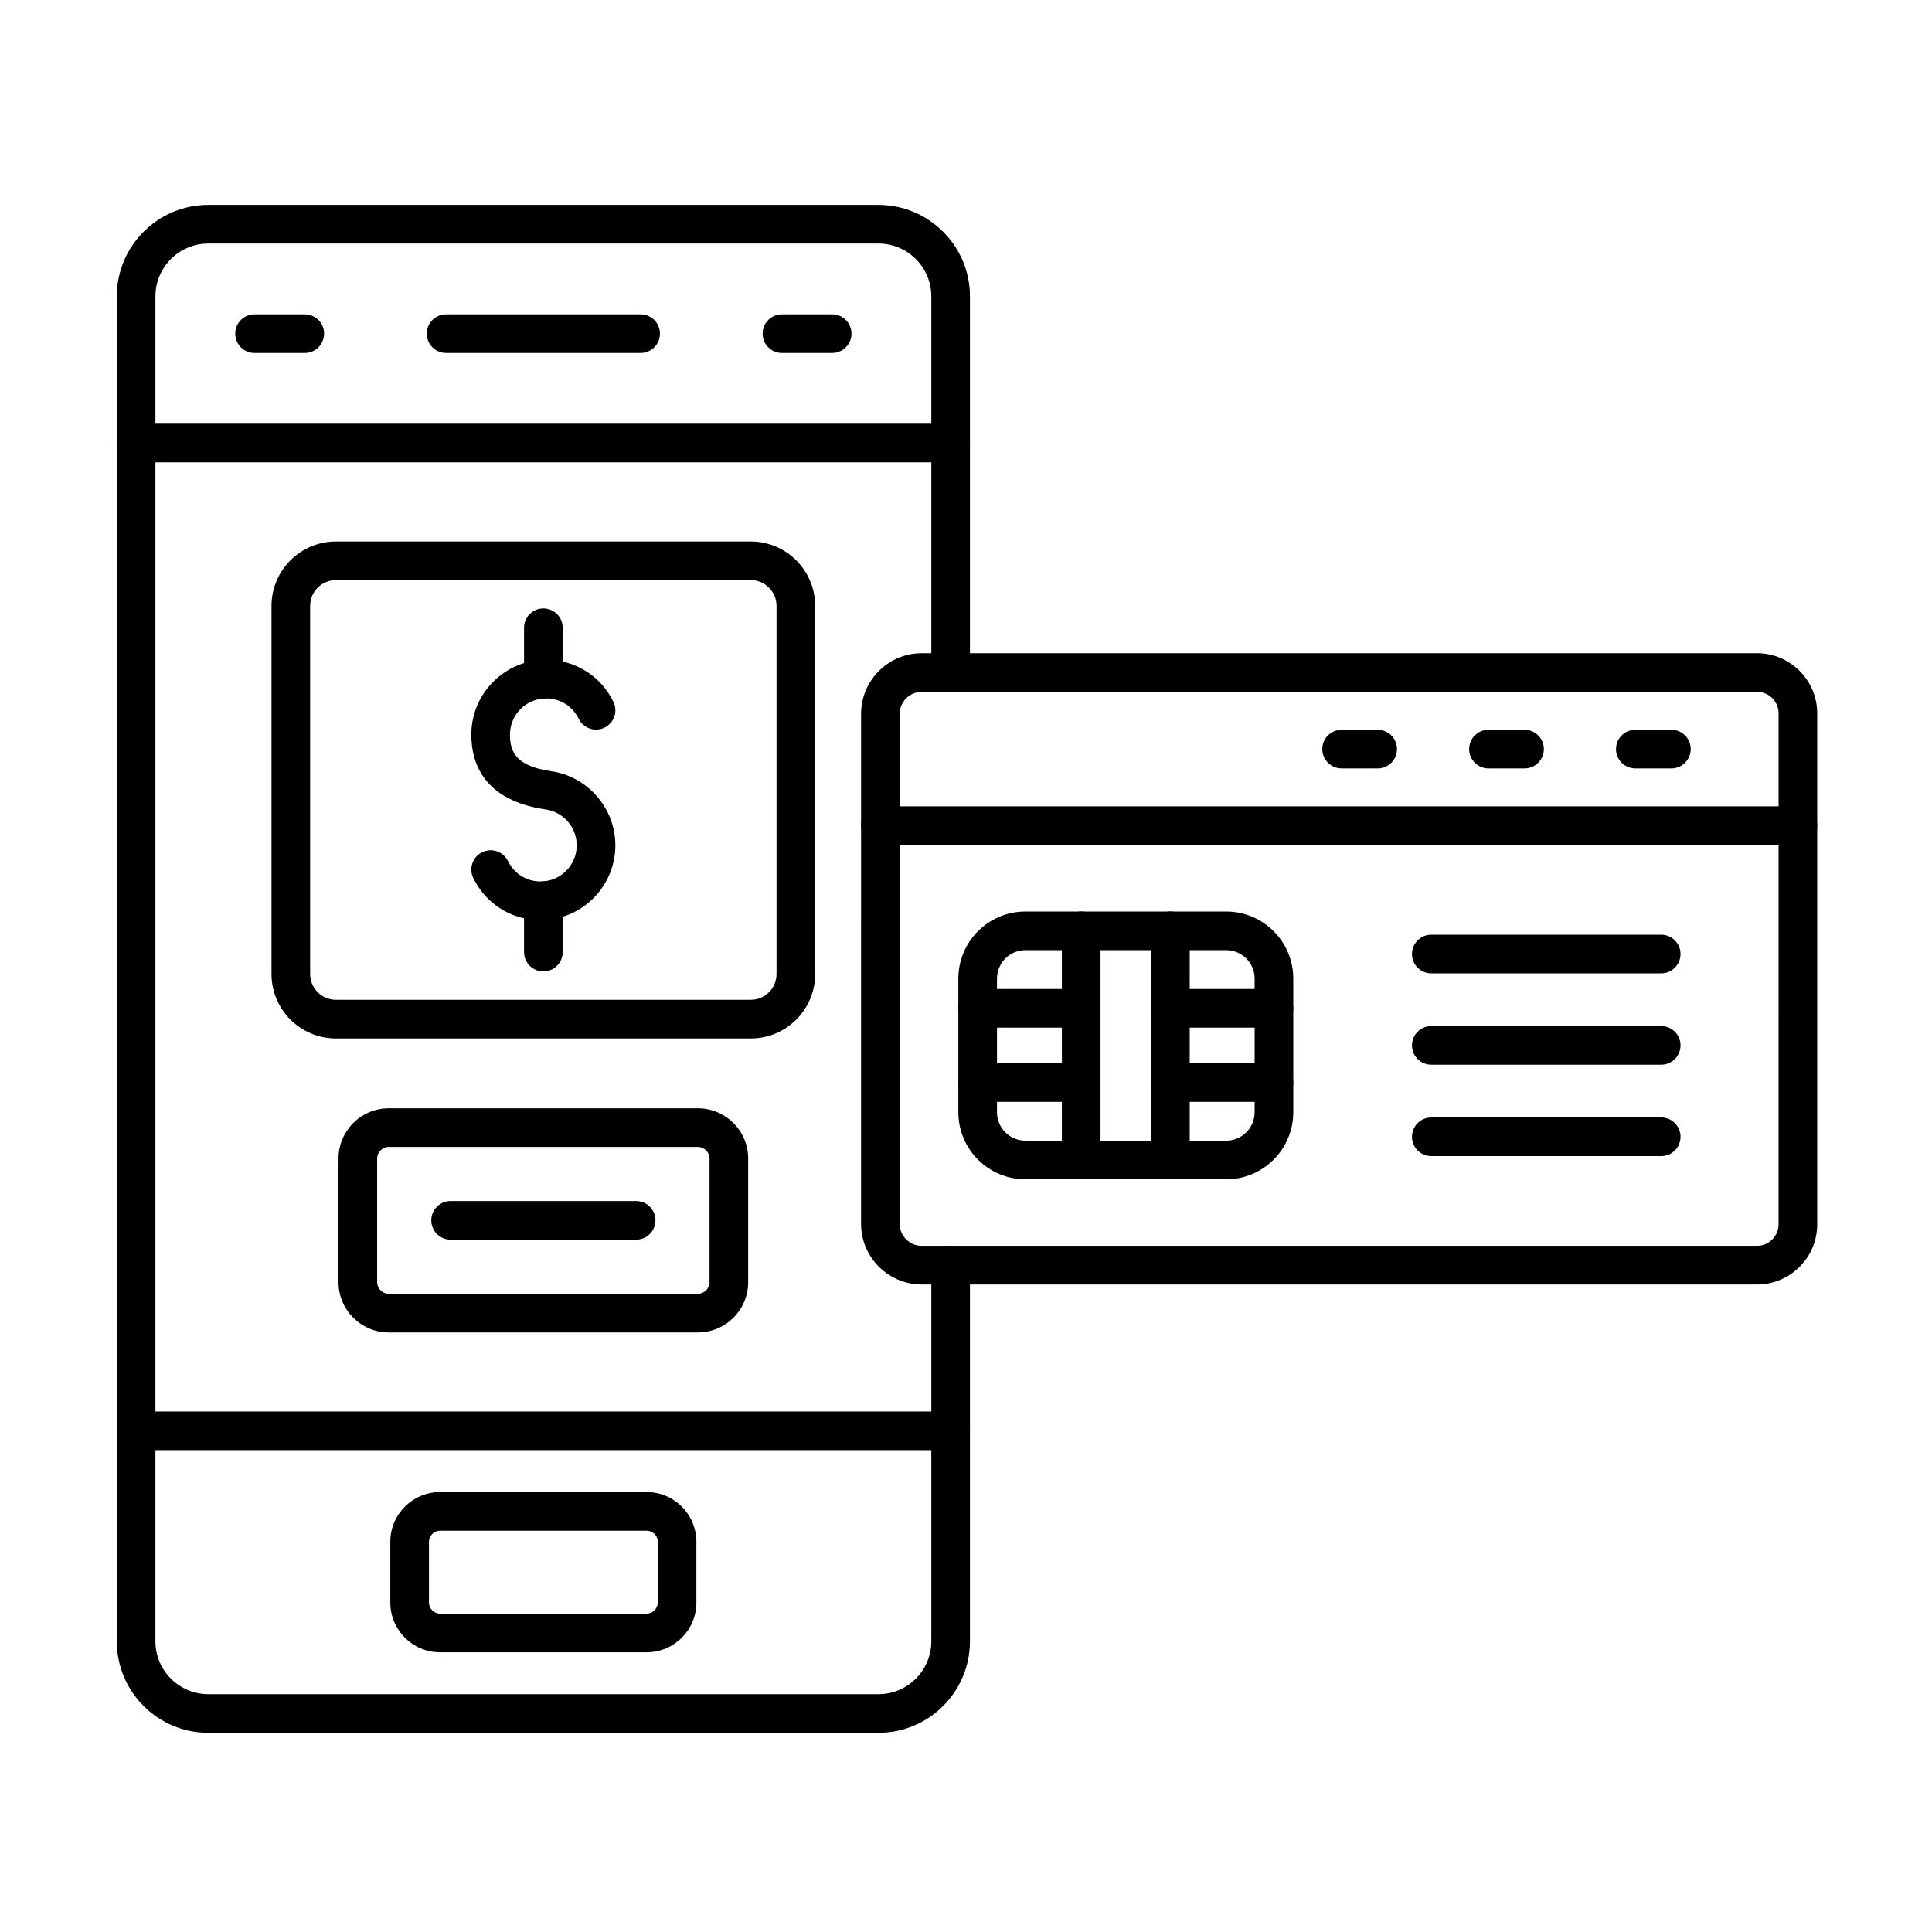 <?xml version="1.0" encoding="UTF-8"?>
<!-- Uploaded to: SVG Repo, www.svgrepo.com, Generator: SVG Repo Mixer Tools -->
<svg fill="#000000" width="800px" height="800px" version="1.1" viewBox="144 144 512 512" xmlns="http://www.w3.org/2000/svg">
 <g>
  <path d="m376.81 603.21h-177.62c-13.367 0-24.238-10.875-24.238-24.238v-356.43c0-13.367 10.875-24.238 24.238-24.238h177.62c13.367 0 24.238 10.875 24.238 24.238v99.691c0 2.828-2.293 5.121-5.121 5.121s-5.121-2.293-5.121-5.121v-99.691c0-7.719-6.281-14-14-14h-177.62c-7.719 0-14 6.281-14 14v356.43c0 7.719 6.281 14 14 14h177.62c7.719 0 14-6.281 14-14v-99.691c0-2.828 2.293-5.121 5.121-5.121 2.828 0 5.121 2.293 5.121 5.121v99.691c-0.004 13.367-10.879 24.238-24.242 24.238z"/>
  <path d="m395.93 528.3h-215.86c-2.828 0-5.121-2.293-5.121-5.121s2.293-5.121 5.121-5.121h215.86c2.828 0 5.121 2.293 5.121 5.121s-2.293 5.121-5.121 5.121z"/>
  <path d="m315.38 581.87h-54.773c-7.266 0-13.172-5.91-13.172-13.176v-16.109c0-7.266 5.91-13.172 13.172-13.172h54.773c7.266 0 13.172 5.91 13.172 13.172v16.109c0.004 7.266-5.906 13.176-13.172 13.176zm-54.77-32.219c-1.59 0-2.934 1.344-2.934 2.934v16.109c0 1.59 1.344 2.934 2.934 2.934h54.773c1.59 0 2.934-1.344 2.934-2.934v-16.109c0-1.59-1.344-2.934-2.934-2.934z"/>
  <path d="m395.93 266.53h-215.86c-2.828 0-5.121-2.293-5.121-5.121s2.293-5.121 5.121-5.121h215.86c2.828 0 5.121 2.293 5.121 5.121 0 2.832-2.293 5.121-5.121 5.121z"/>
  <path d="m313.77 237.54h-51.547c-2.828 0-5.121-2.293-5.121-5.121s2.293-5.121 5.121-5.121h51.547c2.828 0 5.121 2.293 5.121 5.121s-2.293 5.121-5.121 5.121z"/>
  <path d="m364.53 237.54h-13.309c-2.828 0-5.121-2.293-5.121-5.121s2.293-5.121 5.121-5.121h13.309c2.828 0 5.121 2.293 5.121 5.121s-2.293 5.121-5.121 5.121z"/>
  <path d="m224.77 237.54h-13.309c-2.828 0-5.121-2.293-5.121-5.121s2.293-5.121 5.121-5.121h13.309c2.828 0 5.121 2.293 5.121 5.121s-2.293 5.121-5.121 5.121z"/>
  <path d="m342.96 419.2h-109.94c-9.41 0-17.066-7.656-17.066-17.066v-97.57c0-9.41 7.656-17.066 17.066-17.066h109.94c9.41 0 17.066 7.656 17.066 17.066v97.57c0 9.406-7.656 17.066-17.066 17.066zm-109.94-121.47c-3.766 0-6.828 3.062-6.828 6.828v97.57c0 3.766 3.062 6.828 6.828 6.828h109.94c3.766 0 6.828-3.062 6.828-6.828v-97.57c0-3.766-3.062-6.828-6.828-6.828z"/>
  <path d="m287.25 387.84c-7.641 0-14.469-4.266-17.824-11.137-1.238-2.539-0.188-5.606 2.356-6.848 2.543-1.242 5.609-0.188 6.848 2.356 1.621 3.324 4.926 5.391 8.625 5.391 5.285 0 9.586-4.301 9.586-9.586 0-4.727-3.516-8.805-8.18-9.488-16.324-2.375-19.754-12.109-19.754-19.855 0-10.934 8.895-19.828 19.828-19.828 7.641 0 14.473 4.266 17.824 11.137 1.238 2.539 0.188 5.606-2.356 6.848-2.539 1.238-5.606 0.188-6.848-2.356-1.621-3.324-4.926-5.391-8.625-5.391-5.285 0-9.586 4.301-9.586 9.586 0 4.875 1.871 8.395 10.992 9.723 9.66 1.414 16.941 9.848 16.941 19.617 0 10.938-8.895 19.832-19.828 19.832z"/>
  <path d="m288 401.44c-2.828 0-5.121-2.293-5.121-5.121v-13.621c0-2.828 2.293-5.121 5.121-5.121s5.121 2.293 5.121 5.121v13.621c-0.004 2.832-2.293 5.121-5.121 5.121zm0-72.34c-2.828 0-5.121-2.293-5.121-5.121v-13.621c0-2.828 2.293-5.121 5.121-5.121s5.121 2.293 5.121 5.121v13.621c-0.004 2.828-2.293 5.121-5.121 5.121z"/>
  <path d="m328.96 497.11h-81.938c-7.34 0-13.312-5.973-13.312-13.312v-32.777c0-7.34 5.973-13.312 13.312-13.312h81.938c7.34 0 13.312 5.973 13.312 13.312v32.777c0 7.34-5.973 13.312-13.312 13.312zm-81.938-49.164c-1.668 0-3.074 1.406-3.074 3.074v32.777c0 1.668 1.406 3.074 3.074 3.074h81.938c1.668 0 3.074-1.406 3.074-3.074v-32.777c0-1.668-1.406-3.074-3.074-3.074z"/>
  <path d="m312.58 472.53h-49.164c-2.828 0-5.121-2.293-5.121-5.121s2.293-5.121 5.121-5.121h49.164c2.828 0 5.121 2.293 5.121 5.121-0.004 2.832-2.297 5.121-5.121 5.121z"/>
  <path d="m609.64 484.4h-221.38c-8.859 0-16.07-7.207-16.07-16.07l0.004-135.15c0-8.859 7.207-16.07 16.07-16.07h221.37c8.797 0 15.949 7.156 15.949 15.949v135.39c0 8.801-7.156 15.957-15.949 15.957zm-221.38-157.05c-3.215 0-5.828 2.617-5.828 5.828v135.15c0 3.215 2.617 5.828 5.828 5.828h221.37c3.148 0 5.711-2.562 5.711-5.711l0.004-135.39c0-3.148-2.562-5.711-5.711-5.711z"/>
  <path d="m620.46 367.93h-243.15c-2.828 0-5.121-2.293-5.121-5.121s2.293-5.121 5.121-5.121h243.15c2.828 0 5.121 2.293 5.121 5.121s-2.293 5.121-5.121 5.121z"/>
  <path d="m586.94 347.64h-9.559c-2.828 0-5.121-2.293-5.121-5.121s2.293-5.121 5.121-5.121h9.559c2.828 0 5.121 2.293 5.121 5.121-0.004 2.828-2.293 5.121-5.121 5.121z"/>
  <path d="m548.02 347.64h-9.559c-2.828 0-5.121-2.293-5.121-5.121s2.293-5.121 5.121-5.121h9.559c2.828 0 5.121 2.293 5.121 5.121s-2.293 5.121-5.121 5.121z"/>
  <path d="m509.1 347.64h-9.559c-2.828 0-5.121-2.293-5.121-5.121s2.293-5.121 5.121-5.121h9.559c2.828 0 5.121 2.293 5.121 5.121s-2.293 5.121-5.121 5.121z"/>
  <path d="m468.96 456.53h-53.215c-9.801 0-17.773-7.973-17.773-17.77v-35.426c0-9.797 7.973-17.773 17.773-17.773h53.215c9.801 0 17.773 7.973 17.773 17.773v35.426c-0.004 9.801-7.977 17.77-17.773 17.77zm-53.215-60.727c-4.152 0-7.531 3.379-7.531 7.531v35.426c0 4.152 3.379 7.531 7.531 7.531h53.215c4.152 0 7.531-3.379 7.531-7.531v-35.426c0-4.152-3.379-7.531-7.531-7.531z"/>
  <path d="m430.53 456.53c-2.828 0-5.121-2.293-5.121-5.121v-60.727c0-2.828 2.293-5.121 5.121-5.121s5.121 2.293 5.121 5.121v60.727c-0.004 2.832-2.293 5.121-5.121 5.121z"/>
  <path d="m430.53 416.33h-27.438c-2.828 0-5.121-2.293-5.121-5.121 0-2.828 2.293-5.121 5.121-5.121h27.438c2.828 0 5.121 2.293 5.121 5.121-0.004 2.832-2.293 5.121-5.121 5.121z"/>
  <path d="m430.53 436h-27.438c-2.828 0-5.121-2.293-5.121-5.121s2.293-5.121 5.121-5.121h27.438c2.828 0 5.121 2.293 5.121 5.121-0.004 2.828-2.293 5.121-5.121 5.121z"/>
  <path d="m454.17 456.53c-2.828 0-5.121-2.293-5.121-5.121v-60.727c0-2.828 2.293-5.121 5.121-5.121s5.121 2.293 5.121 5.121v60.727c0 2.832-2.293 5.121-5.121 5.121z"/>
  <path d="m481.61 416.33h-27.438c-2.828 0-5.121-2.293-5.121-5.121 0-2.828 2.293-5.121 5.121-5.121l27.438 0.004c2.828 0 5.121 2.293 5.121 5.121-0.004 2.828-2.293 5.117-5.121 5.117z"/>
  <path d="m481.61 436h-27.438c-2.828 0-5.121-2.293-5.121-5.121s2.293-5.121 5.121-5.121h27.438c2.828 0 5.121 2.293 5.121 5.121-0.004 2.828-2.293 5.121-5.121 5.121z"/>
  <path d="m584.24 401.95h-60.93c-2.828 0-5.121-2.293-5.121-5.121s2.293-5.121 5.121-5.121h60.93c2.828 0 5.121 2.293 5.121 5.121-0.004 2.828-2.293 5.121-5.121 5.121z"/>
  <path d="m584.24 450.38h-60.93c-2.828 0-5.121-2.293-5.121-5.121s2.293-5.121 5.121-5.121h60.93c2.828 0 5.121 2.293 5.121 5.121-0.004 2.832-2.293 5.121-5.121 5.121z"/>
  <path d="m584.24 426.16h-60.93c-2.828 0-5.121-2.293-5.121-5.121s2.293-5.121 5.121-5.121h60.93c2.828 0 5.121 2.293 5.121 5.121-0.004 2.832-2.293 5.121-5.121 5.121z"/>
 </g>
</svg>